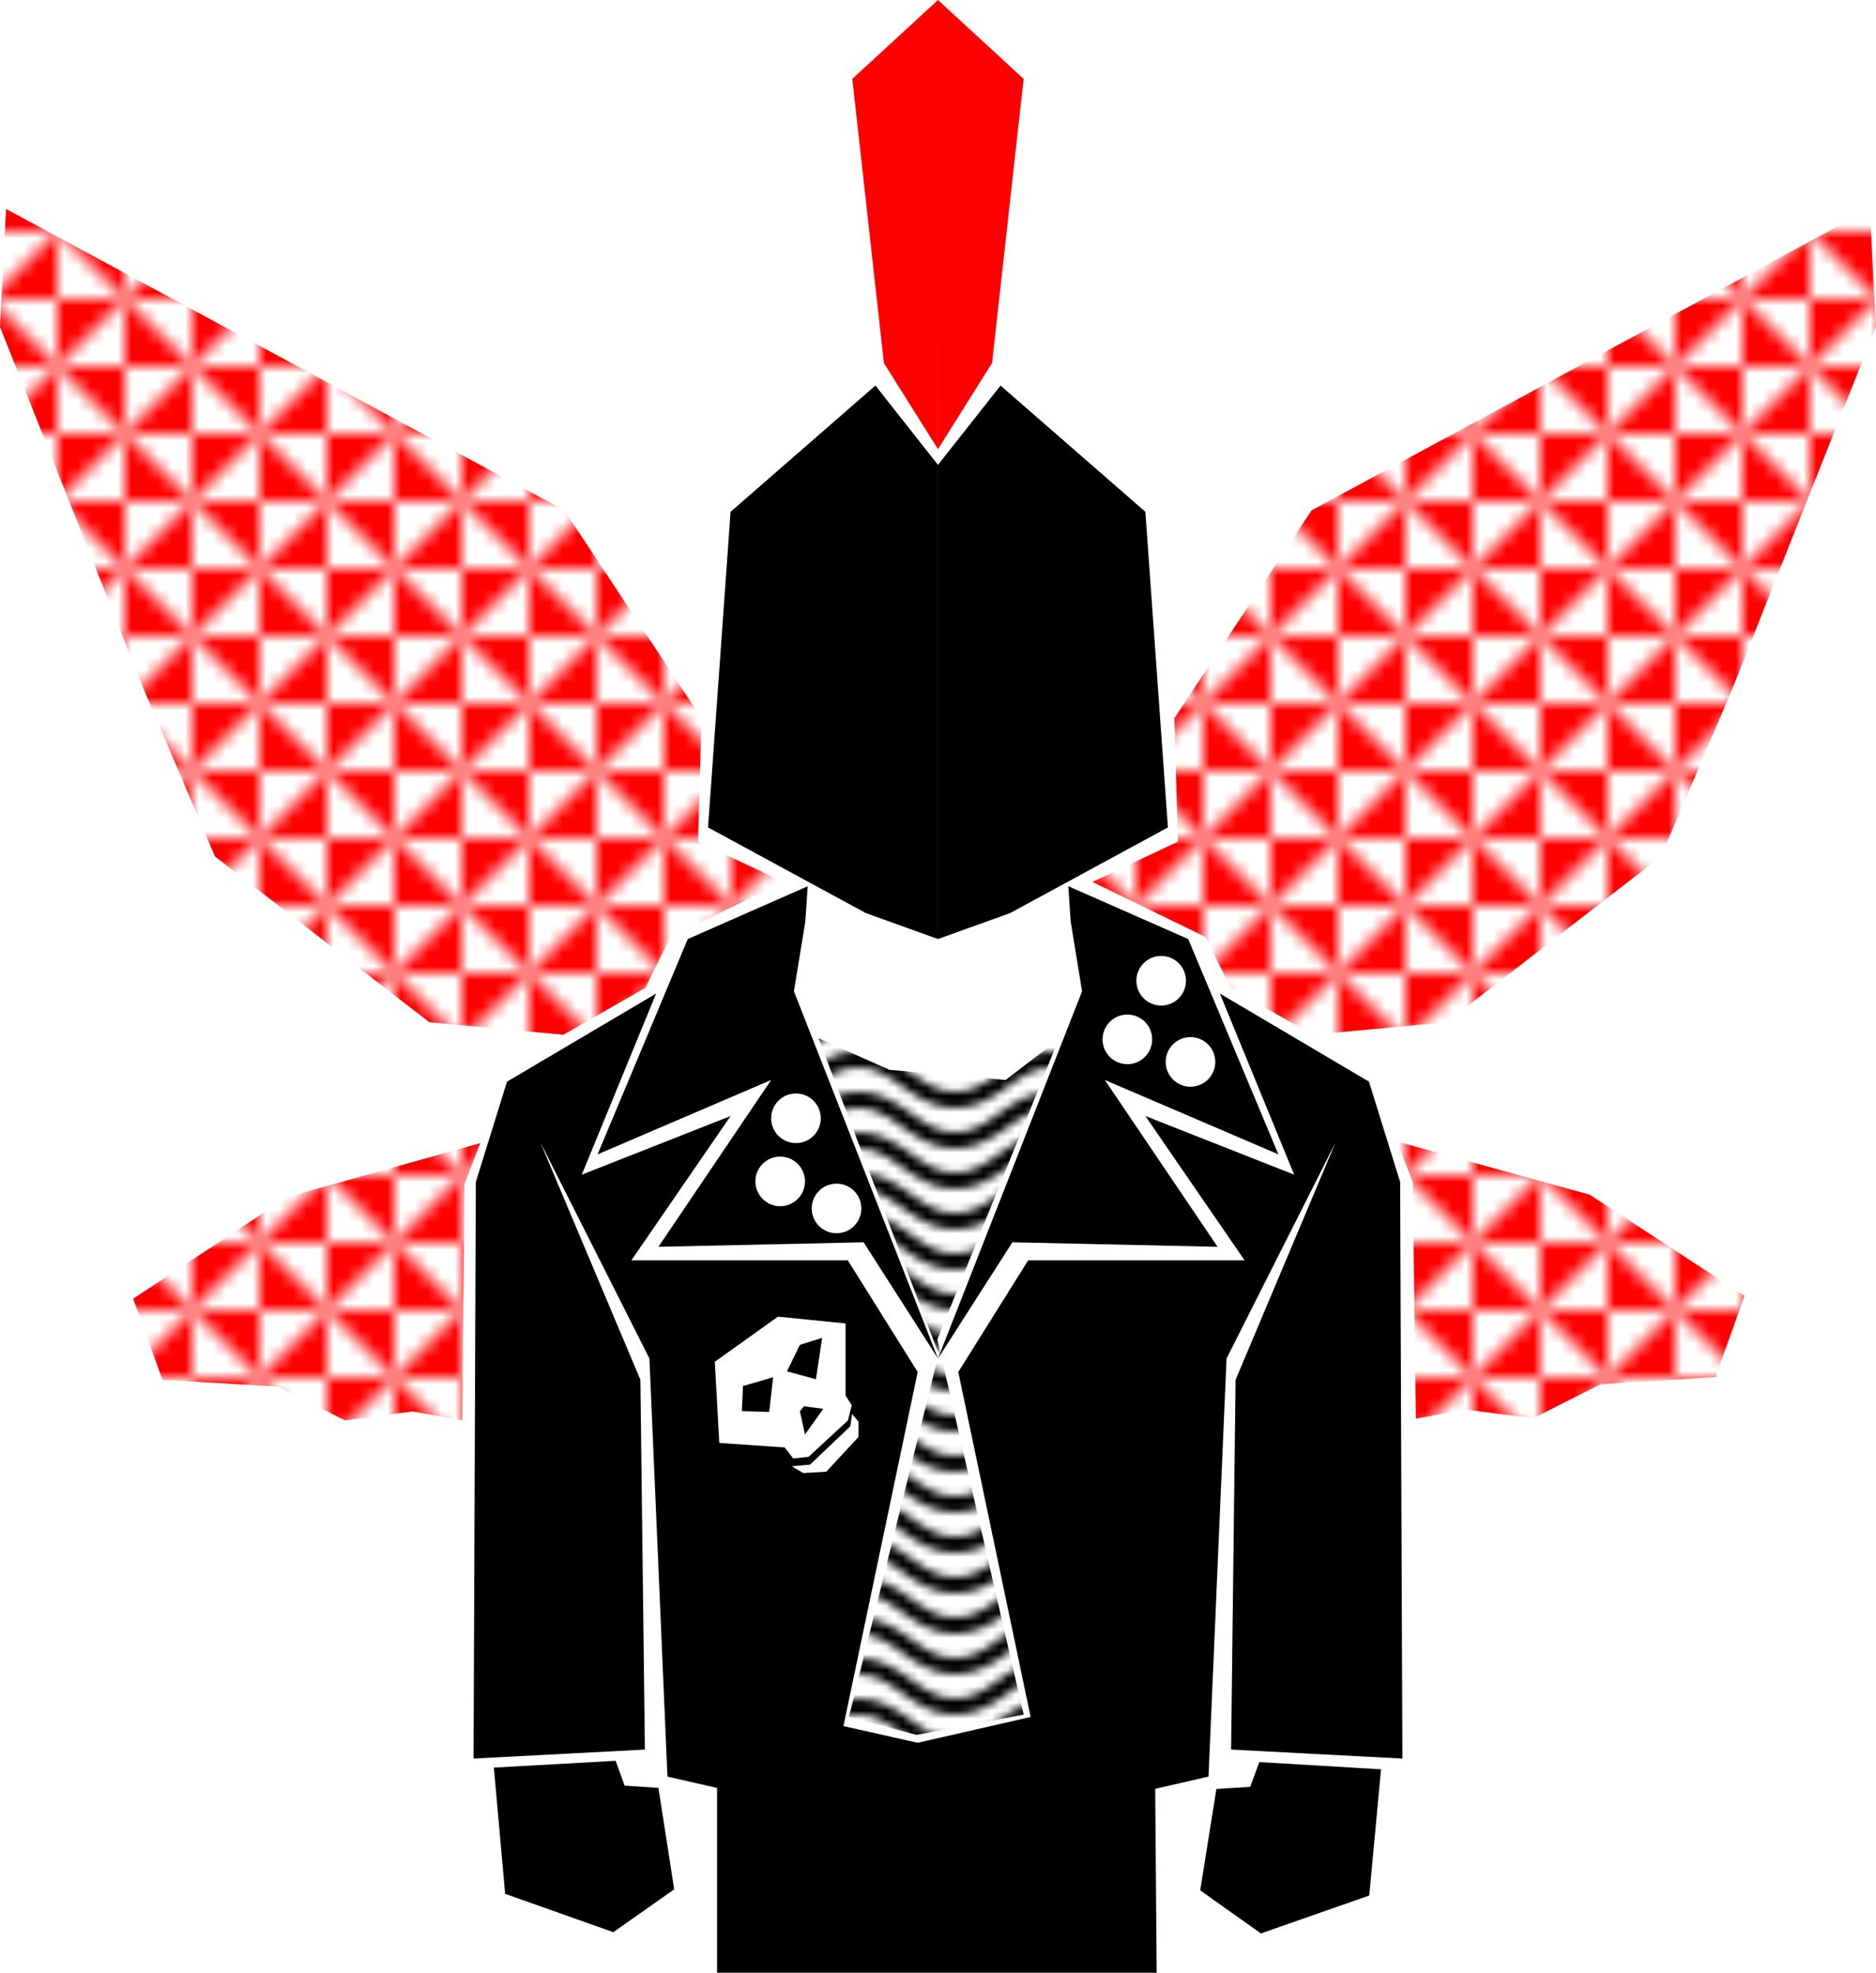 <?xml version="1.0" encoding="UTF-8" standalone="no"?>
<!-- Created with Inkscape (http://www.inkscape.org/) -->

<svg
   width="69.578mm"
   height="73.159mm"
   viewBox="0 0 69.578 73.159"
   version="1.1"
   id="svg1"
   inkscape:version="1.4 (e7c3feb1, 2024-10-09)"
   sodipodi:docname="Wild Anomalies Icons - Fae-surveillance.svg"
   xml:space="preserve"
   xmlns:inkscape="http://www.inkscape.org/namespaces/inkscape"
   xmlns:sodipodi="http://sodipodi.sourceforge.net/DTD/sodipodi-0.dtd"
   xmlns:xlink="http://www.w3.org/1999/xlink"
   xmlns="http://www.w3.org/2000/svg"
   xmlns:svg="http://www.w3.org/2000/svg"><sodipodi:namedview
     id="namedview1"
     pagecolor="#ffffff"
     bordercolor="#000000"
     borderopacity="0.25"
     inkscape:showpageshadow="2"
     inkscape:pageopacity="0.0"
     inkscape:pagecheckerboard="0"
     inkscape:deskcolor="#d1d1d1"
     inkscape:document-units="mm"
     inkscape:zoom="3.1644712"
     inkscape:cx="550.64492"
     inkscape:cy="322.01273"
     inkscape:window-width="3824"
     inkscape:window-height="1527"
     inkscape:window-x="1522"
     inkscape:window-y="35"
     inkscape:window-maximized="0"
     inkscape:current-layer="layer1"
     showgrid="false"
     showguides="true"><sodipodi:guide
       position="34.789,81.938"
       orientation="1,0"
       id="guide1"
       inkscape:locked="false" /><inkscape:page
       x="0"
       y="0"
       width="69.578"
       height="73.159"
       id="page2"
       margin="0"
       bleed="0" /></sodipodi:namedview><defs
     id="defs1"><pattern
       inkscape:collect="always"
       xlink:href="#Wave"
       preserveAspectRatio="xMidYMid"
       id="pattern33"
       patternTransform="scale(0.3)"
       x="0"
       y="0" /><pattern
       patternUnits="userSpaceOnUse"
       width="24"
       height="10"
       preserveAspectRatio="xMidYMid"
       id="Wave"
       style="fill:#000000"
       x="0"
       y="0"
       inkscape:collect="always"
       inkscape:isstock="true"
       inkscape:label="Wave"><g
         id="wave_g"
         style="display:inline"><path
           d="M 12,-2 C 9.167,-2 7.168,-0.564 5.418,0.686 3.668,1.936 2.167,3 0,3 V 5 C 2.833,5 4.832,3.564 6.582,2.314 8.332,1.064 9.833,0 12,0 14.167,0 15.668,1.064 17.418,2.314 19.168,3.564 21.167,5 24,5 V 3 C 21.833,3 20.332,1.936 18.582,0.686 16.832,-0.564 14.833,-2 12,-2 Z"
           id="path31" /><path
           d="M 12,3 C 9.167,3 7.168,4.436 5.418,5.686 3.668,6.936 2.167,8 0,8 v 2 C 2.833,10 4.832,8.564 6.582,7.314 8.332,6.064 9.833,5 12,5 14.167,5 15.668,6.064 17.418,7.314 19.168,8.564 21.167,10 24,10 V 8 C 21.833,8 20.332,6.936 18.582,5.686 16.832,4.436 14.833,3 12,3 Z"
           id="path32" /><path
           d="M 12,8 C 9.167,8 7.168,9.436 5.418,10.686 3.668,11.936 2.167,13 0,13 v 2 C 2.833,15 4.832,13.564 6.582,12.314 8.332,11.064 9.833,10 12,10 c 2.167,0 3.668,1.064 5.418,2.314 C 19.168,13.564 21.167,15 24,15 V 13 C 21.833,13 20.332,11.936 18.582,10.686 16.832,9.436 14.833,8 12,8 Z"
           id="path33" /></g></pattern><pattern
       inkscape:collect="always"
       xlink:href="#pattern9132"
       id="pattern22"
       patternTransform="matrix(0.5,0,0,0.5,125,600)"
       x="0"
       y="0"
       preserveAspectRatio="xMidYMid" /><pattern
       inkscape:collect="always"
       xlink:href="#pattern9132"
       id="pattern21"
       patternTransform="matrix(0.5,0,0,0.5,125,600)"
       x="0"
       y="0"
       preserveAspectRatio="xMidYMid" /><pattern
       patternUnits="userSpaceOnUse"
       width="10"
       height="10"
       style="fill:#ff0000"
       patternTransform="translate(125,600) scale(2)"
       id="pattern9132"
       inkscape:label="Triangles 2"
       inkscape:collect="always"
       inkscape:isstock="true"><path
         id="path8348-2"
         style="opacity:1;stroke:none;stroke-width:4.856;stroke-linecap:square;paint-order:stroke markers fill;stop-color:#000000"
         d="m 5,5 v 5 H 0 Z m 5,5 V 5 H 5 Z M 5,5 V 0 h 5 z M 0,0 v 5 h 5 z" /></pattern><inkscape:path-effect
       effect="mirror_symmetry"
       start_point="100.165,104.095"
       end_point="100.124,125.918"
       center_point="100.145,115.006"
       id="path-effect16"
       is_visible="true"
       lpeversion="1.2"
       lpesatellites=""
       mode="free"
       discard_orig_path="false"
       fuse_paths="false"
       oposite_fuse="false"
       split_items="false"
       split_open="false"
       link_styles="false" /><inkscape:path-effect
       effect="mirror_symmetry"
       start_point="100.165,78.343"
       end_point="100.219,109.2"
       center_point="100.192,93.772"
       id="path-effect8"
       is_visible="true"
       lpeversion="1.2"
       lpesatellites=""
       mode="free"
       discard_orig_path="false"
       fuse_paths="false"
       oposite_fuse="false"
       split_items="false"
       split_open="false"
       link_styles="false" /><inkscape:path-effect
       effect="mirror_symmetry"
       start_point="100.165,53.317"
       end_point="100.165,95.814"
       center_point="100.165,74.565"
       id="path-effect7"
       is_visible="true"
       lpeversion="1.2"
       lpesatellites=""
       mode="free"
       discard_orig_path="false"
       fuse_paths="false"
       oposite_fuse="false"
       split_items="false"
       split_open="false"
       link_styles="false" /><inkscape:path-effect
       center_point="100.165,104.082"
       end_point="100.165,122.322"
       start_point="100.165,85.842"
       effect="mirror_symmetry"
       id="path-effect5"
       is_visible="true"
       lpeversion="1.2"
       lpesatellites=""
       mode="free"
       discard_orig_path="false"
       fuse_paths="false"
       oposite_fuse="false"
       split_items="false"
       split_open="false"
       link_styles="false" /><inkscape:path-effect
       effect="mirror_symmetry"
       start_point="100.165,81.186"
       end_point="100.165,99.291"
       center_point="100.165,90.239"
       id="path-effect4"
       is_visible="true"
       lpeversion="1.2"
       lpesatellites=""
       mode="free"
       discard_orig_path="false"
       fuse_paths="false"
       oposite_fuse="false"
       split_items="false"
       split_open="false"
       link_styles="false" /><inkscape:path-effect
       effect="mirror_symmetry"
       start_point="100.165,66.303"
       end_point="100.165,82.942"
       center_point="100.165,74.622"
       id="path-effect2"
       is_visible="true"
       lpeversion="1.2"
       lpesatellites=""
       mode="free"
       discard_orig_path="false"
       fuse_paths="false"
       oposite_fuse="false"
       split_items="false"
       split_open="false"
       link_styles="false" /><inkscape:path-effect
       effect="mirror_symmetry"
       start_point="100.165,48.703"
       end_point="100.165,65.593"
       center_point="100.165,57.148"
       id="path-effect1"
       is_visible="true"
       lpeversion="1.2"
       lpesatellites=""
       mode="free"
       discard_orig_path="false"
       fuse_paths="false"
       oposite_fuse="false"
       split_items="false"
       split_open="false"
       link_styles="false" /></defs><g
     inkscape:label="Layer 1"
     inkscape:groupmode="layer"
     id="layer1"
     transform="translate(-65.377,-48.912)"><path
       style="fill:url(#pattern33);fill-opacity:1;stroke:none;stroke-width:2.172;stroke-dasharray:none;stroke-opacity:0.997"
       d="m 95.734,87.415 2.634,1.171 4.306,0.376 1.965,-1.505 -4.496,11.126 3.2,13.915 -3.972,0.752 -2.508,-0.669 3.329,-13.454 z"
       id="path30"
       sodipodi:nodetypes="cccccccccc" /><path
       style="fill:#ff0000;fill-opacity:1;stroke-width:0.7;stroke-opacity:0"
       d="m 100.165,48.912 -3.177,2.926 1.171,10.535 2.007,3.198 z m 0,0 3.177,2.926 -1.171,10.535 -2.007,3.198 z"
       id="path1"
       inkscape:path-effect="#path-effect1"
       inkscape:original-d="m 100.1655,48.912198 -3.177207,2.926373 1.170548,10.534936 2.006659,3.198104 z"
       sodipodi:nodetypes="ccccc" /><path
       style="fill:#000000;stroke-width:0.7;stroke-opacity:0"
       d="m 97.845,63.21 -5.372,4.682 -0.836,11.705 5.853,3.177 2.676,0.962 V 66.154 Z m 4.64,0 5.372,4.682 0.836,11.705 -5.853,3.177 -2.676,0.962 V 66.154 Z"
       id="path2"
       inkscape:path-effect="#path-effect2"
       inkscape:original-d="m 97.845303,63.209613 -5.371982,4.682192 -0.836104,11.705484 5.852742,3.177204 2.675541,0.961521 V 66.154198 Z"
       sodipodi:nodetypes="ccccccc" /><path
       style="fill:#000000;stroke-width:0.7;stroke-opacity:0"
       d="m 90.885,83.736 -3.344,7.985 6.438,-2.759 -4.181,6.187 7.609,-0.167 2.759,4.31 -5.344,-13.62 0.423,-2.585 0.088,-1.309 z m 18.562,0 3.344,7.985 -6.438,-2.759 4.181,6.187 -7.609,-0.167 -2.759,4.31 5.344,-13.62 -0.423,-2.585 -0.088,-1.309 z"
       id="path3"
       sodipodi:nodetypes="cccccccccc"
       inkscape:path-effect="#path-effect4"
       inkscape:original-d="m 90.88472,83.736012 -3.344422,7.984814 6.438015,-2.75915 -4.18053,6.187184 7.608567,-0.167217 2.75915,4.309545 -5.344281,-13.620088 0.423139,-2.585424 0.08781,-1.308569 z" /><path
       style="fill:#000000;stroke-width:0.7;stroke-opacity:0"
       d="m 89.711,85.758 -5.53,3.267 -1.156,3.721 -0.084,21.382 6.354,-0.334 -0.167,-13.712 -3.71,-8.808 4.045,8.017 0.669,15.506 5.853,1.338 3.428,-16.342 -2.592,-4.142 -8.027,10e-7 3.679,-5.351 -5.518,2.174 z m 20.909,0 5.53,3.267 1.156,3.721 0.084,21.382 -6.354,-0.334 0.167,-13.712 3.71,-8.808 -4.045,8.017 -0.669,15.506 -5.853,1.338 -3.428,-16.342 2.592,-4.142 8.027,10e-7 -3.679,-5.351 5.518,2.174 z"
       id="path4"
       sodipodi:nodetypes="cccccccccccccccc"
       inkscape:path-effect="#path-effect5"
       inkscape:original-d="m 89.711144,85.758253 -5.5296,3.267255 -1.156219,3.721349 -0.08361,21.381613 6.354405,-0.33444 -0.167222,-13.71214 -3.710456,-8.807864 4.044897,8.01716 0.668885,15.506164 5.852747,1.33777 3.428034,-16.342268 -2.591943,-4.142328 -8.026615,10e-7 3.678864,-5.351079 -5.518298,2.173875 z" /><path
       style="fill:url(#pattern21);fill-opacity:1;stroke-width:0.7;stroke-opacity:0"
       d="m 86.31,67.839 -20.708,-11.177 -0.225,4.375 5.356,13.492 2.617,6.144 7.953,6.15 4.968,0.463 3.038,-1.738 0.935,-1.89 4.195,-2.038 -3.174,-1.495 0.132,-4.574 z m 27.71,7e-6 20.708,-11.177 0.225,4.375 -5.356,13.492 -2.617,6.144 -7.953,6.15 -4.968,0.463 -3.038,-1.738 -0.935,-1.89 -4.195,-2.038 3.174,-1.495 -0.132,-4.574 z"
       id="path5"
       inkscape:transform-center-x="14.213802"
       inkscape:transform-center-y="5.016636"
       sodipodi:nodetypes="ccccccccccccc"
       inkscape:path-effect="#path-effect7"
       inkscape:original-d="m 86.310455,67.838897 -20.708453,-11.177445 -0.225295,4.374578 5.356414,13.492468 2.617434,6.143902 7.952714,6.150253 4.967672,0.462743 3.037517,-1.738246 0.934959,-1.890264 4.195429,-2.038372 -3.173839,-1.494648 0.131973,-4.573563 z" /><path
       style="fill:url(#pattern22);fill-opacity:1;stroke-width:0.7;stroke-opacity:0"
       d="m 82.607,92.808 0.585,-1.505 -7.148,1.999 -5.728,3.771 1.087,3.01 4.264,0.251 2.508,1.254 2.508,-0.334 1.839,0.334 z m 35.167,-0.062 -0.591,-1.503 7.155,1.974 5.741,3.75 -1.076,3.014 -4.263,0.266 -2.504,1.263 -2.509,-0.326 -1.838,0.341 z"
       id="path6"
       sodipodi:nodetypes="cccccccccc"
       inkscape:path-effect="#path-effect8"
       inkscape:original-d="m 82.607271,92.807764 0.585275,-1.504991 -7.147971,1.998566 -5.728062,3.770564 1.086937,3.009987 4.264141,0.25083 2.508319,1.25416 2.508316,-0.33445 1.839436,0.33445 z" /><circle
       style="fill:#ffffff;stroke:none;stroke-width:2.172;stroke-dasharray:none;stroke-opacity:0.997"
       id="path8"
       cx="94.313"
       cy="92.724"
       r="0.92" /><circle
       style="fill:#ffffff;stroke:none;stroke-width:2.172;stroke-dasharray:none;stroke-opacity:0.997"
       id="circle8"
       cx="94.898"
       cy="90.383"
       r="0.92" /><circle
       style="fill:#ffffff;stroke:none;stroke-width:2.172;stroke-dasharray:none;stroke-opacity:0.997"
       id="circle9"
       cx="96.403"
       cy="93.727"
       r="0.92" /><path
       style="fill:#ffffff;stroke:none;stroke-width:2.172;stroke-dasharray:none;stroke-opacity:0.997"
       d="m 94.229,97.741 -2.341,1.672 0.167,3.01 2.425,0.167 0.314,0.408 0.571,-0.059 1.463,-1.353 0.139,-0.564 -0.23,-0.355 v -2.676 z"
       id="path9"
       sodipodi:nodetypes="ccccccccccc" /><path
       style="fill:#000000;stroke:none;stroke-width:2.172;stroke-dasharray:none;stroke-opacity:0.997"
       d="m 92.933,100.312 -0.042,0.93 1.014,0.031 0.146,-1.286 z"
       id="path10" /><path
       style="fill:#000000;stroke:none;stroke-width:2.172;stroke-dasharray:none;stroke-opacity:0.997"
       d="m 95.044,98.786 -0.481,0.982 1.076,0.293 0.23,-1.536 z"
       id="path11" /><path
       style="fill:#000000;stroke:none;stroke-width:2.172;stroke-dasharray:none;stroke-opacity:0.997"
       d="m 95.191,101.064 -0.146,0.188 0.188,0.857 0.679,-0.951 z"
       id="path12" /><path
       style="fill:#ffffff;stroke:none;stroke-width:2.172;stroke-dasharray:none;stroke-opacity:0.997"
       d="m 94.741,103.29 0.679,-0.063 1.495,-1.421 0.063,-0.46 0.24,0.293 -0.003,0.565 -1.192,1.285 -0.853,0.051 z"
       id="path13"
       sodipodi:nodetypes="ccccccccc" /><circle
       style="fill:#ffffff;stroke:none;stroke-width:2.172;stroke-dasharray:none;stroke-opacity:0.997"
       id="circle13"
       cx="108.443"
       cy="85.283"
       r="0.92" /><circle
       style="fill:#ffffff;stroke:none;stroke-width:2.172;stroke-dasharray:none;stroke-opacity:0.997"
       id="circle14"
       cx="107.189"
       cy="87.457"
       r="0.92" /><circle
       style="fill:#ffffff;stroke:none;stroke-width:2.172;stroke-dasharray:none;stroke-opacity:0.997"
       id="circle15"
       cx="109.53"
       cy="88.293"
       r="0.92" /><path
       style="fill:#000000;stroke:none;stroke-width:2.172;stroke-dasharray:none;stroke-opacity:0.997"
       d="m 91.972,111.871 7.441,1.672 8.779,-2.007 0.084,10.535 -16.304,-10e-6 z"
       id="path15"
       sodipodi:nodetypes="cccccc" /><path
       style="fill:#000000;stroke:none;stroke-width:2.172;stroke-dasharray:none;stroke-opacity:0.997"
       d="m 83.694,114.463 0.418,4.682 4.013,1.421 2.257,-1.589 -0.585,-3.762 -1.254,-0.084 -0.334,-0.92 z m 32.903,0.063 -0.436,4.681 -4.019,1.406 -2.251,-1.597 0.6,-3.76 1.254,-0.079 0.338,-0.918 z"
       id="path16"
       inkscape:path-effect="#path-effect16"
       inkscape:original-d="m 83.694208,114.46291 0.418055,4.68219 4.013308,1.42138 2.257486,-1.5886 -0.585274,-3.76248 -1.254159,-0.0836 -0.334442,-0.91971 z" /></g></svg>
